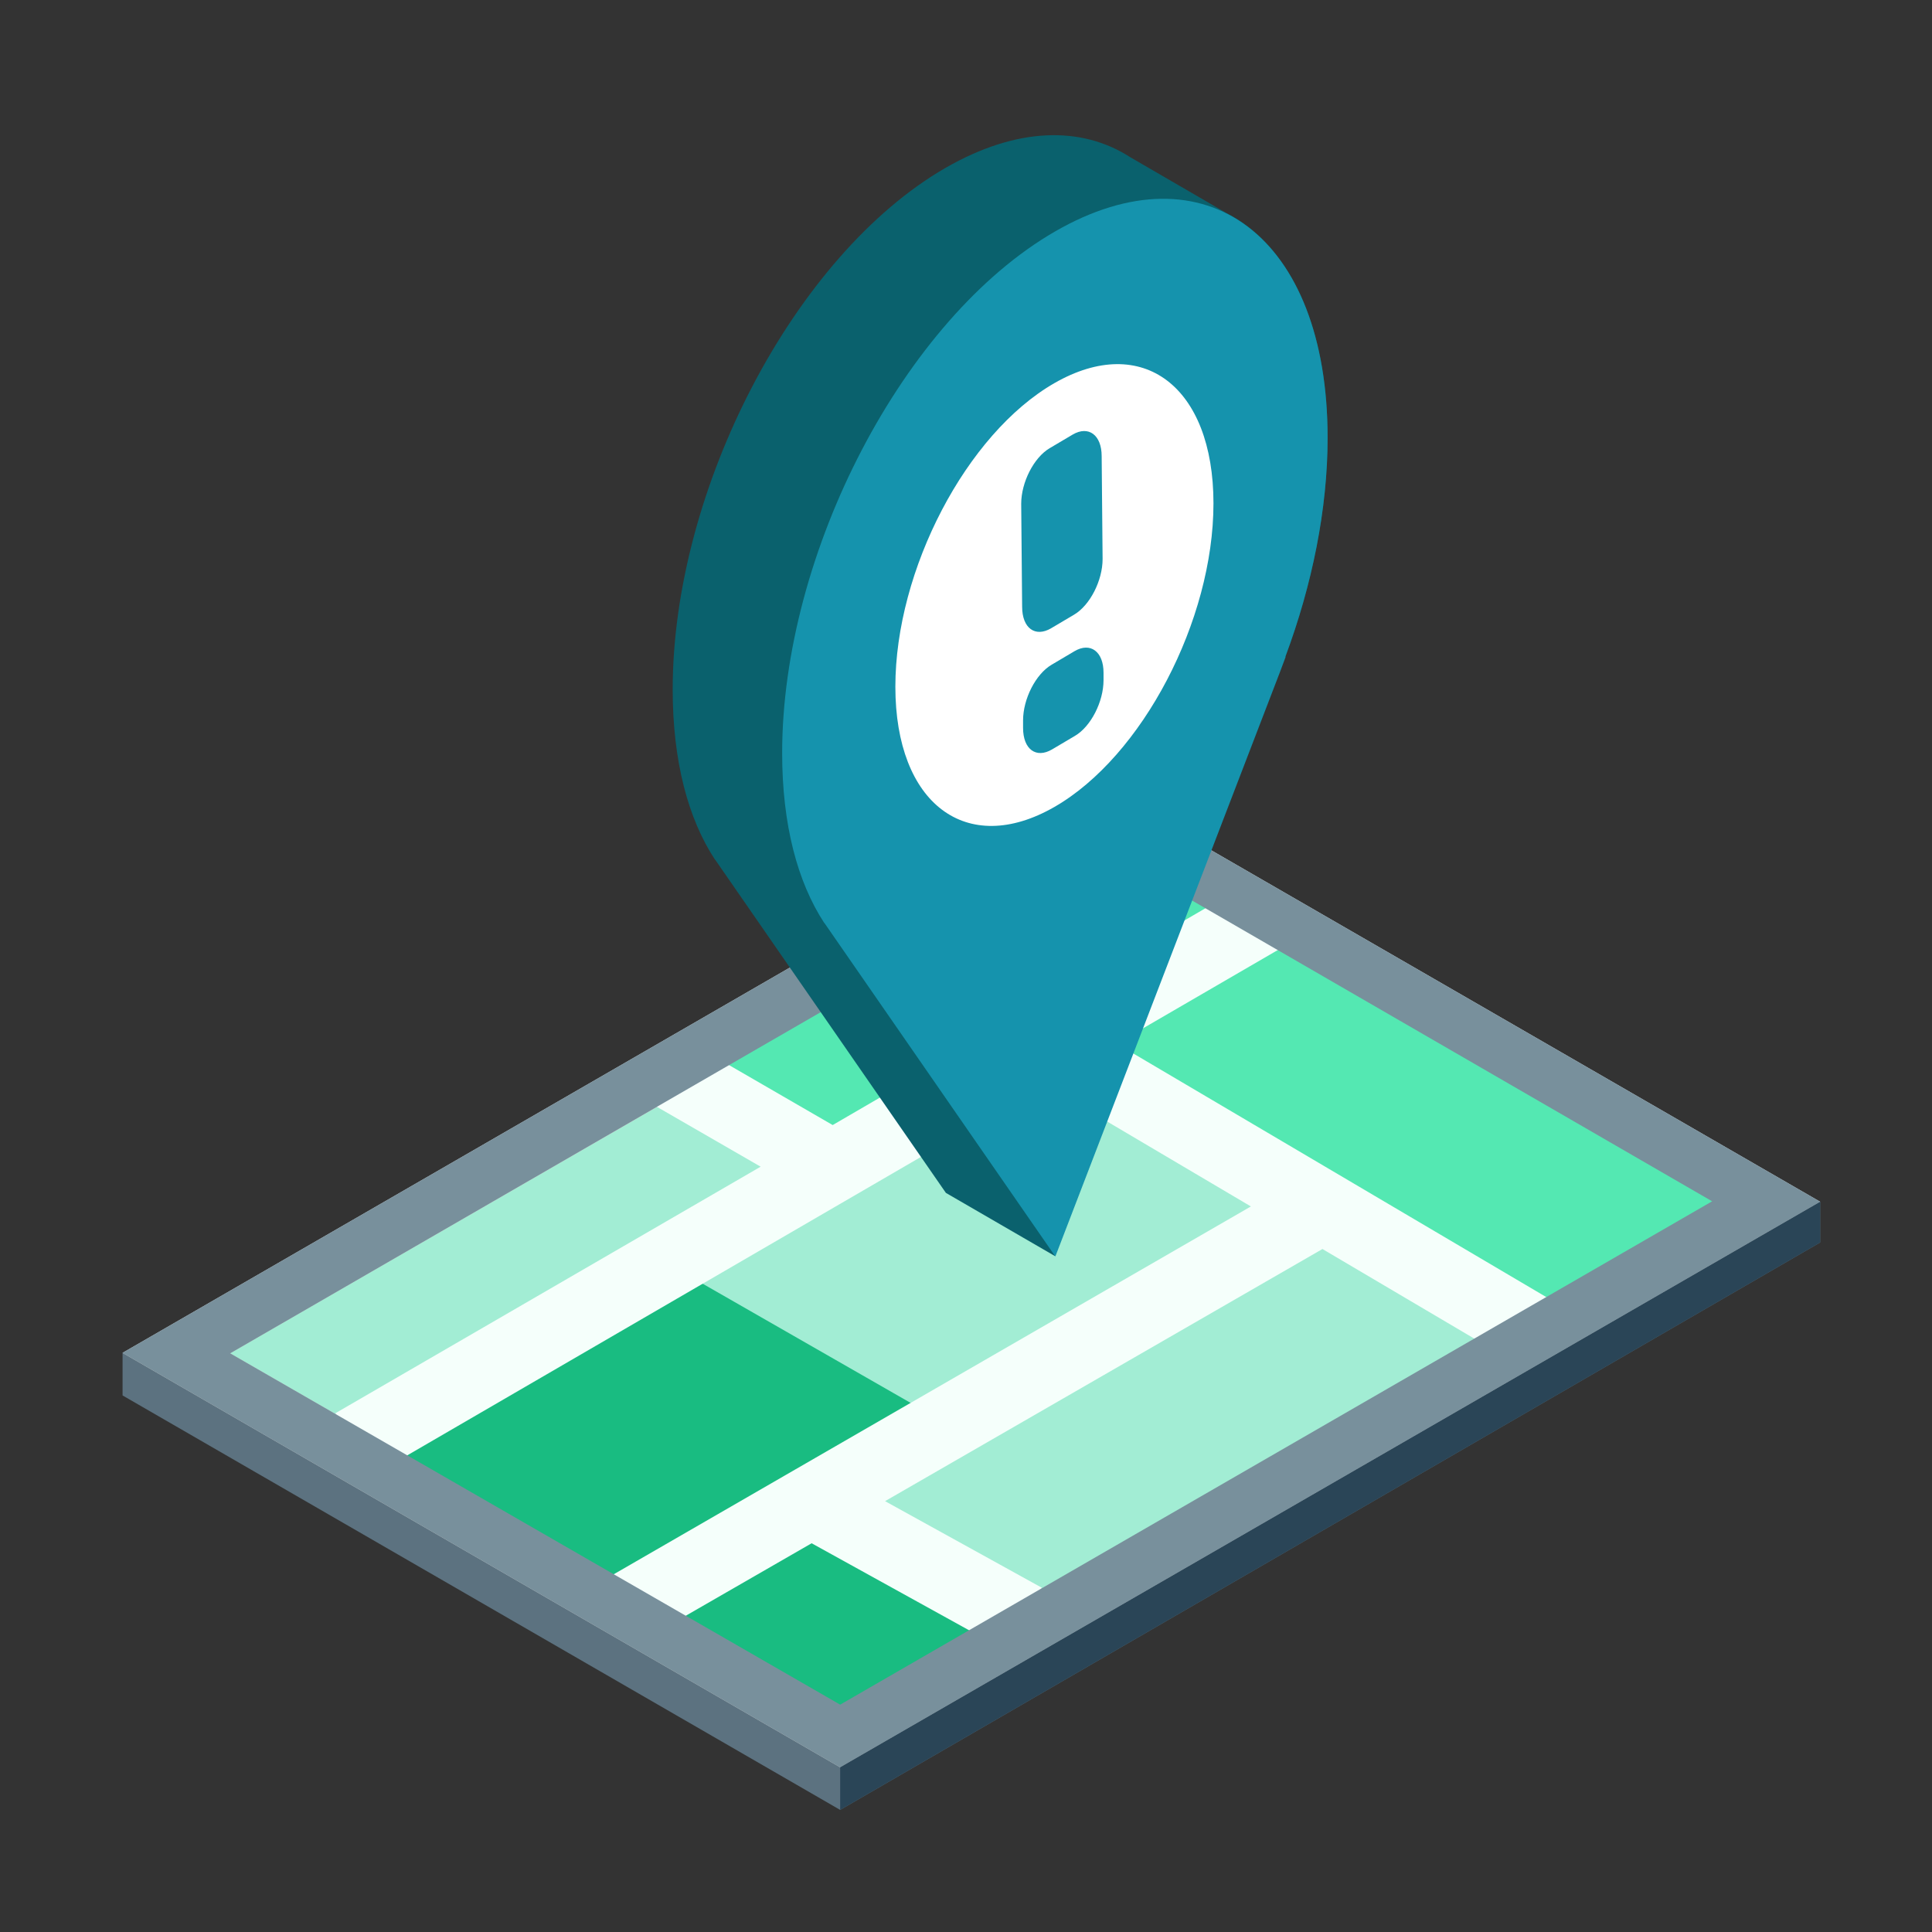 <?xml version="1.0" encoding="utf-8"?>
<!-- Generator: Adobe Illustrator 24.0.0, SVG Export Plug-In . SVG Version: 6.00 Build 0)  -->
<svg version="1.1" id="Layer_3" xmlns="http://www.w3.org/2000/svg" xmlns:xlink="http://www.w3.org/1999/xlink" x="0px" y="0px"
	 viewBox="0 0 413 413" style="enable-background:new 0 0 413 413;" xml:space="preserve">
<rect x="0" y="0" width="413" height="413" fill="#333333" stroke="none"/>
<style type="text/css">
	.st0{fill:#5C7280;}
	.st1{fill:#D1D1D1;}
	.st2{fill:#A2EDD4;}
	.st3{fill:#54E8B2;}
	.st4{fill:#19BC81;}
	.st5{fill:#F5FFFB;}
	.st6{fill:#78909C;}
	.st7{fill:#2A4557;}
	.st8{fill:#0A616D;}
	.st9{fill:#1593AD;}
	.st10{fill:#FFFFFF;}
</style>
<g>
	<g>
		<g>
			<path class="st0" d="M235.6,168.3L26.2,289.2l0,0v9.1l153.4,88.6l209.5-121.3v-8.7L235.6,168.3z M235.8,181.6L366,256.8
				L179.6,364.4L49.2,289.3L235.8,181.6z"/>
			<polygon class="st1" points="26.2,289.2 179.6,377.8 389.1,256.9 235.6,168.3 			"/>
			<polygon class="st2" points="49.2,289.3 179.6,364.4 366,256.8 235.8,181.6 			"/>
			<polygon class="st3" points="333.7,284.3 305.1,271.2 223.5,221.2 173.4,249.4 148.3,227.7 241,175.8 374.9,256.4 			"/>
			<polygon class="st2" points="320.4,289.2 281.8,260.7 184.4,321 219,348.7 			"/>
			<polygon class="st4" points="202,304.1 142.5,270 79.2,310.4 134.7,348.7 			"/>
			<polygon class="st4" points="214.4,348.7 168.6,323.8 140.6,348.7 182.1,374 			"/>
			<polygon class="st5" points="323.2,290.9 331.1,277.6 238.7,223.1 275.2,201.9 267.4,188.5 178,240.5 144.3,221 136.6,234.4 
				162.6,249.4 71.7,302.1 79.5,315.5 223.4,231.9 267.4,257.9 130.9,336.7 138.6,350 173.5,329.9 215.3,353 222.7,339.4 
				189.2,320.9 282.7,267 			"/>
			<path class="st6" d="M235.6,168.3L26.2,289.2l153.4,88.6l209.5-120.9L235.6,168.3z M49.2,289.3l186.6-107.8L366,256.8
				L179.6,364.4L49.2,289.3z"/>
			<polygon class="st7" points="389.1,256.9 389.1,265.6 179.6,386.9 179.6,377.8 			"/>
		</g>
		<g>
			<path class="st8" d="M283.8,93.5c0-24.4-8.5-41.3-21.7-48l0,0l-20.5-11.9l0,0c-10.4-6.7-24.2-6.5-39.5,2.3
				c-32.2,18.6-58.3,68.5-58.3,111.5c0,15.3,3.3,27.6,9,36.3l0,0l0.1,0.1c0.4,0.6,49.3,71.2,49.3,71.2l23.3,13.5l0,0l48-124.9
				c0.4-1.1,0.8-2.1,1.2-3.2l0.1-0.1l0,0C280.5,125,283.8,108.8,283.8,93.5z"/>
			<path class="st9" d="M274.8,140.3L274.8,140.3c5.7-15.3,9-31.5,9-46.7c0-43-26.1-62.7-58.3-44.1c-32.2,18.6-58.3,68.5-58.3,111.5
				c0,15.3,3.3,27.6,9,36.3h0l0.1,0.1c0.4,0.6,49.3,71.2,49.3,71.2l48-124.9c0.4-1.1,0.8-2.1,1.2-3.2L274.8,140.3z"/>
			<path class="st10" d="M259.4,107.6c0,25-15.2,54.1-34,64.9c-18.8,10.8-34-0.7-34-25.7s15.2-54.1,34-64.9
				C244.2,71.1,259.4,82.6,259.4,107.6z"/>
			<path class="st9" d="M229.3,92.9l-4.9,2.9c-3.4,2-6.1,7.3-6.1,11.9l0.2,22c0,4.6,2.8,6.6,6.2,4.6l4.9-2.9c3.4-2,6.1-7.3,6.1-11.9
				l-0.2-22C235.5,93,232.7,90.9,229.3,92.9z"/>
			<path class="st9" d="M229.7,139.2l-4.9,2.9c-3.4,2-6.1,7.3-6.1,11.9l0,1.6c0,4.6,2.8,6.6,6.2,4.6l4.9-2.9c3.4-2,6.1-7.3,6.1-11.9
				l0-1.6C235.9,139.3,233.1,137.2,229.7,139.2z"/>
		</g>
	</g>
</g>
</svg>

